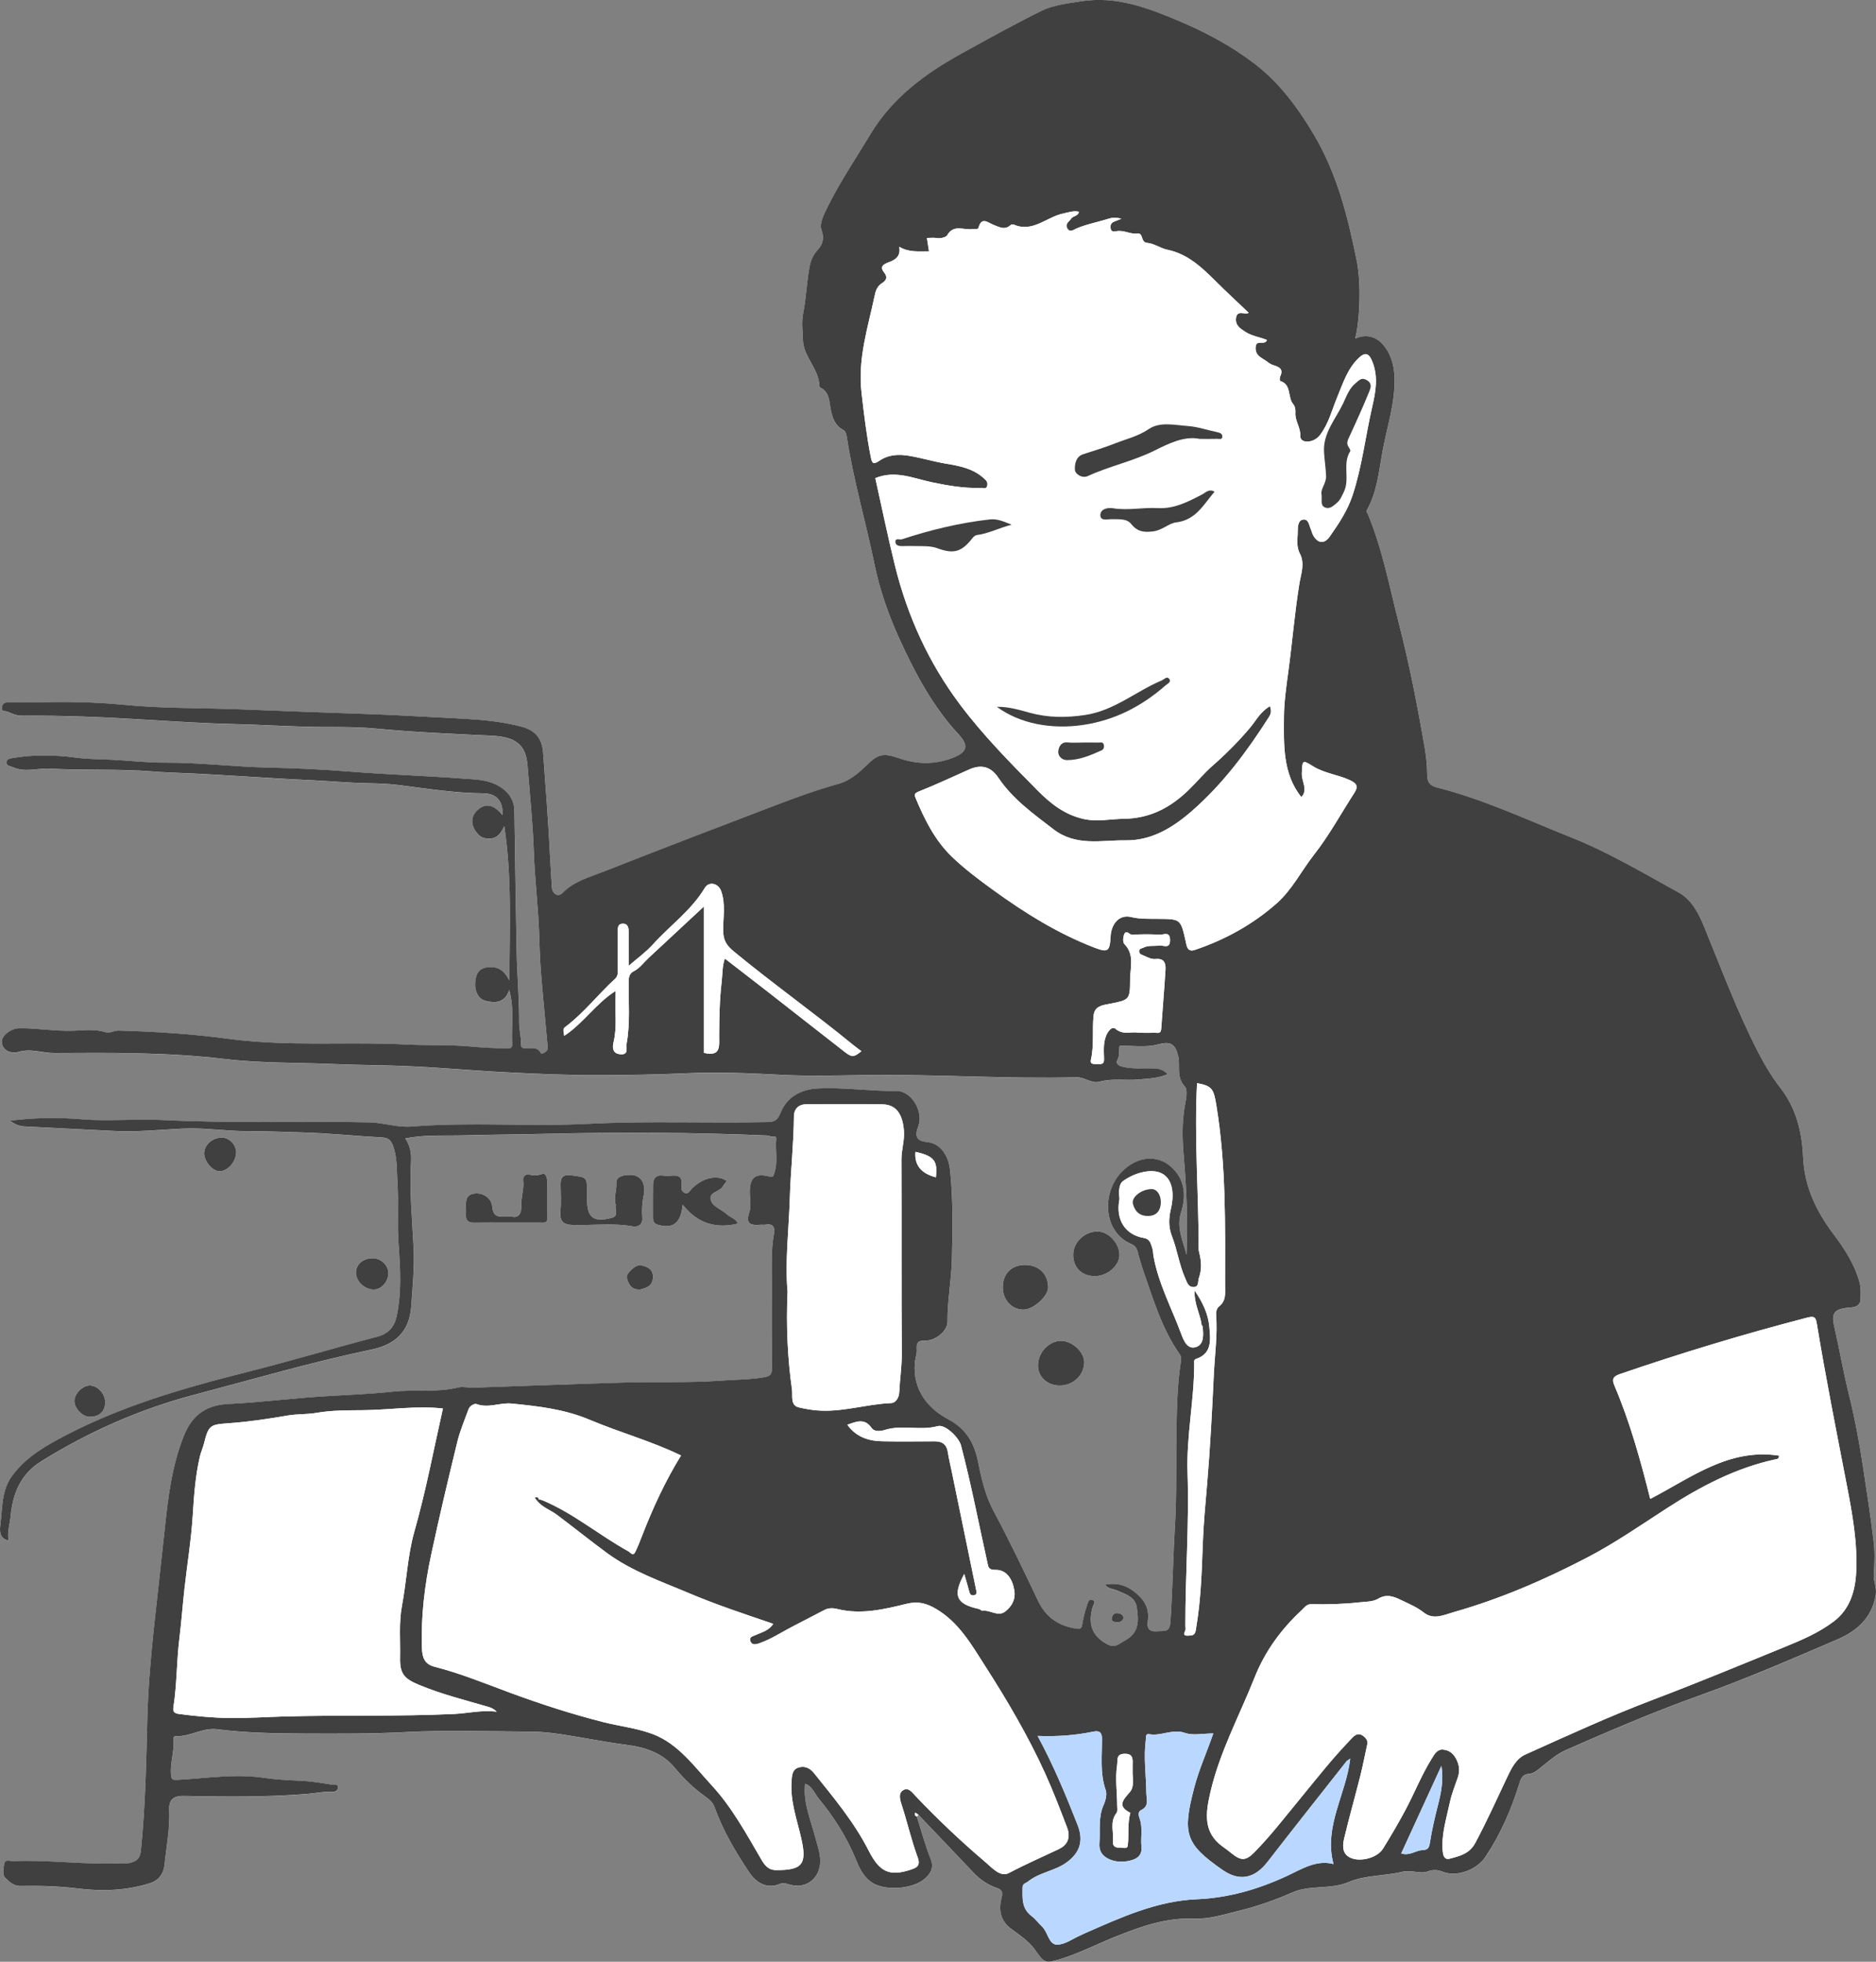 <?xml version="1.0" encoding="UTF-8"?>
<svg id="a" data-name="_x30_6" xmlns="http://www.w3.org/2000/svg" width="220" height="230" viewBox="0 0 220 230">
  <rect x="0" y="0" width="220" height="230" fill="#808080" stroke="none"/>
  <defs>
    <style>
      .c {
        fill: #404040;
      }

      .d {
        fill: #fff;
      }

      .e {
        fill: #bad8ff;
      }
    </style>
  </defs>
  <path class="d" d="M107.697,212.771c2.14,2.246,4.287,4.487,6.418,6.742.799.845,1.707,1.48,2.81,1.862.461.159.734.37.539,1.123-.345,1.328-.209,2.672,1.089,3.633,1.015.751,2.136,1.493,2.843,2.503,1.002,1.431,1.128,1.621,2.825,1.108,2.284-.691,4.404-1.794,6.611-2.677,2.989-1.196,5.951-2.246,9.261-2.109,1.737.072,3.474-.492,5.186-.912,2.151-.528,4.241-1.253,6.266-2.148,2.116-.935,4.453-.298,6.649-1.235,1.916-.817,4.204-.689,6.275-1.198,1.048-.258,2.048.291,2.957-.033.699-.25,1.179-.197,1.82.054,1.599.628,3.939-.249,4.935-1.737,1.798-2.686,3.07-5.624,4.019-8.708.189-.613.426-1.002,1.085-1.051.48-.035.854-.3,1.224-.599.984-.795,2.009-1.704,3.084-2.177,5.154-2.265,10.33-4.492,15.636-6.386,5.501-1.964,10.862-4.292,16.229-6.595,2.261-.97,4.083-2.512,4.515-5.257.136-.866-.298-1.581-.236-2.413.095-1.257.138-2.543-.01-3.79-.351-2.962-.809-5.911-1.259-8.859-.429-2.809-.949-5.602-1.633-8.361-.672-2.712-1.145-5.471-1.764-8.191-.341-1.499.266-1.846,1.434-2.001.252-.034.506-.046.758-.076.531-.064.916-.387.926-.898.013-.677.068-1.346-.125-2.05-.585-2.137-1.772-3.927-3.057-5.64-2.021-2.695-3.4-5.544-3.553-9.045-.126-2.881-.803-5.686-2.661-8.082-1.028-1.326-1.901-2.802-2.671-4.302-2.409-4.696-4.246-9.651-6.246-14.533-.654-1.596-1.475-3.229-2.987-4.063-4.152-2.29-8.27-4.741-12.651-6.484-5.18-2.061-10.261-4.467-15.695-5.835-.887-.223-1.163-.654-1.171-1.524-.008-.984-.094-1.978-.26-2.947-.853-4.972-1.814-9.921-3.071-14.809-1.104-4.29-1.917-8.663-3.627-12.776-.072-.172-.224-.273-.075-.546,1.163-2.119,1.371-4.522,1.796-6.837.528-2.883,1.508-5.693,1.4-8.691-.054-1.513-.487-2.897-1.485-3.949-.782-.825-1.915-1.1-3.124-.554.556-2.18.71-6.506.186-9.11-1.037-5.151-2.305-10.222-5.027-14.804-1.871-3.149-3.996-6.04-6.906-8.282-2.72-2.095-5.73-3.696-8.853-5.02-3.657-1.55-7.395-2.989-11.505-2.338-1.608.254-3.28.421-4.736,1.144-3.184,1.581-6.301,3.306-9.414,5.029-4.226,2.339-8.044,5.156-10.612,9.44-1.693,2.824-3.552,5.546-5.01,8.513-.427.869-.987,1.908-.704,2.72.362,1.036.105,1.7-.483,2.336-.524.566-.797,1.263-.921,1.929-.338,1.816-.393,3.673-.756,5.503-.193.973-.061,2.09-.021,3.129.074,1.946,1.849,3.332,1.933,5.327.003.078.04.2.094.225,1.056.485,1.046,1.533,1.213,2.449.189,1.038.469,1.964,1.471,2.505.249.135.367.412.419.753.77,5.075,2.231,9.996,3.263,15.014.623,3.027,1.646,5.94,2.926,8.746,1.835,4.025,3.904,7.915,6.929,11.181,1.199,1.294,1.062,2.064-.601,2.728-2.14.854-4.304.807-6.45.052-1.859-.654-2.435-.425-3.819.932-.892.875-1.991,1.764-3.147,2.08-2.504.685-4.929,1.564-7.345,2.487-6.739,2.575-13.482,5.137-20.19,7.791-1.69.669-3.513,1.119-4.882,2.522-.539.553-1.218.128-1.262-.719-.062-1.204-.153-2.412-.211-3.608-.197-4.048-.521-8.084-.815-12.123-.119-1.632-.88-2.591-2.504-3.03-2.501-.676-5.08-.847-7.625-.981-3.743-.198-7.49-.416-11.235-.537-4.693-.152-9.383-.335-14.075-.519-4.605-.18-9.216-.086-13.817-.541-3.361-.333-6.748-.363-10.13-.293-1.074.022-2.15.01-3.225.001-.423-.004-.77.084-.857.572-.103.58.394.428.665.541.541.226,1.07.471,1.683.464,4.914-.051,9.815.173,14.722.475,3.398.209,6.805.424,10.203.504,3.636.085,7.266.352,10.905.344,1.915-.004,3.825.005,5.752.189,4.484.429,8.993.609,13.495.828,2.838.138,4.024,1.043,4.218,3.475.274,3.43.626,6.858.747,10.294.109,3.109.498,6.193.608,9.303.054,1.545.099,3.106.22,4.654.231,2.949.539,5.892.795,8.84.048.549-.751.749-.768.714-.431-.89-1.218-.593-1.887-.615-.417-.014-.496-.223-.485-.577.025-.82-.218-1.641-.213-2.427.017-2.78-.239-5.545-.294-8.318-.11-5.52-.178-11.042-.266-16.563-.023-1.411-.88-2.424-2.127-3.038-1.234-.607-2.559-.608-3.812-.703-4.451-.336-8.916-.475-13.369-.828-3.138-.248-6.293-.404-9.431-.468-4.099-.084-8.171-.602-12.267-.58-2.138.011-4.259-.26-6.389-.35-1.343-.057-2.716-.058-4.063-.241-2.457-.333-4.91-.364-7.365.046-.37.062-.738.13-.728.544.009.408.431.397.741.537,1.427.646,2.895.084,4.332.164,4.013.222,8.046.005,12.064.331,1.312.106,2.637.148,3.944.204,4.806.206,9.601.592,14.403.807,2.301.103,4.597.326,6.905.369,1.213.023,2.464.067,3.682.221,3.27.415,6.539.936,9.83.964,1.488.013,2.356.831,2.266,2.562-1.071-1.299-2.061-1.466-3.026-.51-.798.79-.678,1.897.217,2.81.385.393.787.434,1.269.438.987.009,1.39-.731,1.744-1.452.905,6.019.623,12.025.588,18.076-.574-1.12-1.337-1.713-2.637-1.515-1.137.173-1.32,1.053-1.369,1.854-.052.855.323,1.836,1.195,2.061,1.08.278,2.292.311,2.8-1.275.621,2.209.234,4.301.344,6.368.03.558-.369.48-.704.479-1.405-.005-2.799-.091-4.203-.217-2.503-.226-5.026-.098-7.548-.231-5.731-.303-11.484.094-17.225-.309-1.186-.083-2.385-.189-3.545-.348-4.296-.59-8.607-.849-12.932-.974-.492-.014-1.047.343-1.473.207-1.272-.406-2.555-.242-3.816-.192-2.145.084-4.258-.324-6.393-.284-.963.018-2.054.894-2.006,1.59.086,1.26,1.39,1.35,1.894,1.192,1.492-.466,2.862.127,4.282.119,6.659-.04,13.309-.097,19.956.697,4.181.5,8.43.406,12.648.586,2.259.097,4.527.126,6.781.18,4.517.109,9.002.556,13.501.787,3.666.188,7.351.356,11.032.339,3.379-.015,6.755-.058,10.135-.218,3.715-.176,7.441-.013,11.165.183,3.259.172,6.534.076,9.801.028,8.282-.123,16.556.47,24.838.258.958-.025,1.758.78,2.702.518,1.522-.422,3.063-.111,4.585-.259,1.115-.108,2.268-.116,3.393-.618-.566-.615-1.166-.68-1.825-.688-1.185-.014-2.368.101-3.556-.213-.566-.149-.668-.469-.499-.785.307-.572.122-1.192.249-1.631,1.542-.057,3.003.221,4.468-.165,1.505-.397,2.036-.103,2.395,1.329.294,1.173-.261,2.462.781,3.592.416.45.112,1.649-.018,2.408-.318,1.869-.276,3.739-.12,5.566.333,3.915.521,7.823.339,11.758-.409-1.632-1.209-3.175-.632-4.982.525-1.645.512-3.346-.621-4.752-1.719-2.134-4.442-2.007-6.418.093-2.264,2.404-2.143,6.99,1.221,8.397.684.286.688.861.83,1.314.187.6.341,1.212.553,1.815,1.186,3.379,2.186,6.836,4.287,9.805.15.213.161.59.117.872-.422,2.691-.467,5.402-.519,8.119-.07,3.689.054,7.373-.17,11.071-.228,3.749-.28,7.512-.529,11.268-.086,1.298-.692,1.043-1.439,1.114-.917.086-1.351-.136-1.214-1.178.138-1.052-.073-1.975-.889-2.822-1.174-1.218-2.466-1.782-4.132-1.449.374.51,1.009.484,1.517.714.949.431,2.04.725,2.217,1.992.209,1.497.299,2.901-1.373,3.824-.728.402-1.183.946-2.104.45-1.72-.925-2.289-2.286-1.718-4.34.068-.244.417-.665.041-.833-.535-.24-.611.381-.712.67-.25.714-.425,1.462-.548,2.211-.066.402-.212.519-.578.47-2.096-.28-3.646-1.276-4.596-3.277-1.671-3.521-3.35-7.044-5.19-10.475-.982-1.832-1.427-3.746-1.828-5.748-.428-2.138-1.301-3.883-3.516-5.058-2.39-1.267-4.167-3.441-3.916-6.578.044-.551.269-1.103.228-1.64-.064-.832.225-1.022,1.007-1.003,1.167.029,2.603-1.122,2.595-2.199-.018-2.469.458-4.895.519-7.343.086-3.468.145-6.944-.212-10.411-.188-1.824-1.2-3.186-2.662-3.32-1.248-.114-1.541-.629-1.064-1.868.643-1.671-.775-4.138-2.535-4.12-3.084.031-6.145-.456-9.231-.302-2.039.101-3.669,1.019-4.406,2.88-.408,1.03-.878,1.05-1.699,1.066-6.946.135-13.89-.157-20.842.2-6.892.353-13.811-.239-20.707.319-1.674.135-3.278-.449-4.9-.487-8.105-.189-16.215.136-24.322-.279-3.174-.163-6.379.178-9.539-.089-2.746-.231-5.432-.181-8.326.165.584.458,1.089.644,1.62.673,3.529.191,7.06.348,10.59.536,2.698.143,5.381-.153,8.068-.282,2.531-.121,5.029.313,7.554.302,2.13-.009,4.269.097,6.394.151,3.142.079,6.252.42,9.378.587.661.035,1.003.257,1.243.84.585,1.424.474,2.952.575,4.425.164,2.385-.048,4.798.128,7.182.21,2.852.377,5.686-.215,8.499-.259,1.231-.939,2.066-2.281,2.417-5.081,1.328-10.116,2.844-15.208,4.126-7.831,1.971-15.564,4.201-22.683,8.165-1.868,1.04-3.641,2.239-4.96,4.069-1.239,1.719-1.091,3.711-1.338,5.604-.057.437-.282,1.714.952,1.927-.173-.997.152-1.91.243-2.849.262-2.689,1.161-4.933,3.616-6.455,5.601-3.473,11.565-6.105,17.886-7.773,6.939-1.831,13.837-3.847,20.868-5.321,2.669-.559,4.405-2.05,4.607-5.056.154-2.295.399-4.562.279-6.886-.174-3.376-.501-6.757-.301-10.147.057-.969-.133-1.862-.682-2.647,2.301-.477,4.605-.302,6.901-.367,3.163-.09,6.329-.099,9.49-.176,8.662-.211,17.333-.179,25.997.192.241.01.478.137.72.145.211.007.431-.094.396.265-.129,1.325.224,2.665-.211,3.995-.172.525-.216.503-.722.378-1.534-.379-2.159.206-2.16,1.839-.001.785.197,1.641-.044,2.341-.534,1.553.293,1.579,1.363,1.503.171-.012.349.025.515-.006.909-.169,1.146.31.999,1.095-.353,1.89-.247,3.797-.251,5.7-.007,3.315-.017,6.631.01,9.946.006.689-.072,1.003-.893,1.145-1.681.291-3.378.273-5.058.397-3.753.276-7.526.112-11.293.222-5.938.175-11.875.403-17.813.602-.57.019-1.174-.161-1.709-.027-2.511.627-5.077.217-7.615.488-2.651.283-5.336.387-8.007.546-3.773.225-7.52.722-11.3.901-2.395.114-4.224,1.062-5.297,3.792-1.382,3.519-1.828,7.145-2.213,10.813-.411,3.916-.869,7.827-1.285,11.742-.377,3.549-.681,7.118-.767,10.685-.124,5.099-.228,10.189-.742,15.272-.111,1.099-.562,1.323-1.322,1.515-.325.082-.684.019-1.027.034-4.2.194-8.385-.416-12.584-.256-.367.014-.951-.207-1.057.186-.152.562-.254,1.465.051,1.749.46.428.932 1,1.828.984,2.212-.039,4.446.013,6.64.286,2.9.362,5.733.266,8.518-.607.996-.312,1.609-1.086,1.718-2.164.215-2.136.647-4.248.547-6.421-.049-1.058.351-1.676,1.688-1.651,4.839.091,9.685.153,14.516-.242.969-.079,1.928-.303,2.91-.241.347.022.64-.146.681-.454.067-.5-.426-.338-.649-.374-1.203-.193-2.411-.405-3.624-.46-1.488-.067-2.999-.143-4.447-.356-3.387-.499-6.714.062-10.059.242-.714.038-.742-.061-.798-.645-.13-1.355.402-2.652.279-4-.019-.21-.01-.488.289-.475,1.668.073,3.133-1.028,4.833-.813,3.344.424,6.714.487,10.074.501,4.022.016,8.042.04,12.071-.171,4.931-.258,9.886-.081,14.831-.047,1.139.008,2.285.138,3.414.309,2.529.383,5.04.895,7.575,1.228,2.238.293,4.232.909,5.759,2.758,1.009,1.223,2.163,2.339,3.461,3.266.488.349.934.687,1.147,1.281.98,2.727,2.441,5.211,4.03,7.59.811,1.214,2.034,2.104,3.721,1.386.319-.136.729.013,1.114.123,1.906.541,3.526-.775,3.533-2.768.004-.961-.336-1.835-.569-2.735-.535-2.069-1.455-4.062-1.204-6.332.857.313,1.093,1.13,1.562,1.697,1.778,2.151,3.278,4.487,4.359,7.098.464,1.121.961,2.274,2.131,2.914,1.578.862,4.639.605,5.978-.576.708-.625,1.103-1.288.673-2.362-.641-1.598-1.081-3.279-1.607-4.924l.182-.212ZM86.533,143.461c-.252-.609-.868-.707-1.269-1.079-.583-.54-1.529-.847-1.832-1.49-.537-1.14,1.002-1.114,1.362-1.826.112-.222.295-.407.445-.609-.256-.118-.501-.3-.769-.343-1.317-.214-2.372.33-3.315,1.214-.251.236-.413.767-.905.511-.417-.217-.339-.669-.313-1.05.052-.766-.333-1.002-1.018-.955-.385.026-.778.046-1.158-.004-.84-.111-1.164.337-1.176,1.09-.022,1.263 0,2.526-.01,3.789-.003.433.095.749.564.883,1.756.502,2.702-.133,2.92-2.352,1.766,2.245,3.933,2.831,6.475,2.221ZM72.209,141.256c-.145.567.434,1.302-.519,1.544-2.107.534-2.853-.038-2.853-2.218-0-.261,0-.522,0-.783-0-1.798-.007-1.748-1.808-1.994-.95-.13-1.311.185-1.293,1.118.021,1.043.076,2.094-.014,3.13-.105,1.205.391,1.542,1.515,1.57,2.335.056,4.676-.259,7.013.169.42.077,1.137-.101,1.069-1.029-.061-.833-.029-1.678.155-2.548.313-1.475-.337-2.433-1.474-2.462-.701-.018-1.777.107-1.724.955.056.891-.332,1.739-.068,2.549ZM59.436,143.336c1.331,0,2.661 0,3.992-0.0.381-0.0.782.079.771-.55-.026-1.445.02-2.892-.035-4.335-.012-.309-.127-.949-.568-.811-.56.176-1.014.24-1.581.044-.201-.07-.738.142-.664.7.132.997-.257,1.973-.213,2.942.042.939-.329,1.508-1.105,1.314-.793-.198-2.171.568-2.303-1.15-.078-1.017-1.085-1.712-2.154-1.547-.984.153-.956.938-.93,1.696.009.261.015.523-.001.784-.042.679.279.93.928.918,1.287-.023,2.576-.007,3.863-.007ZM128.374,149.618c1.461.011,2.875-1.187,2.897-2.455.024-1.384-1.273-2.781-2.581-2.78-1.485.001-2.815,1.257-2.837,2.679-.023,1.529.978,2.545,2.52,2.557ZM124.266,162.444c1.58.008,2.87-1.218,2.878-2.737.006-1.201-1.425-2.512-2.729-2.498-1.401.015-2.662,1.342-2.689,2.83-.025,1.365,1.065,2.397,2.54,2.405ZM117.598,150.909c-.004,1.531,1.084,2.679,2.491,2.63,1.136-.04,2.82-1.58,2.824-2.581.005-1.581-1.074-2.64-2.698-2.648-1.581-.008-2.613,1.017-2.617,2.6ZM27.689,135.204c.062-.86-.68-1.744-1.522-1.814-1.12-.093-2.166.738-2.22,1.764-.049.936.927,2.133,1.762,2.16.937.03,1.899-.996,1.98-2.11ZM43.758,147.524c-1.118-.02-1.96.653-2.01,1.607-.053,1.008.906,1.997,1.994,2.056.93.05,1.783-.855,1.801-1.912.015-.893-.843-1.735-1.785-1.751ZM10.472,166.109c1.118.028,1.807-.564,1.864-1.603.056-1.028-.86-2.068-1.816-2.06-.852.006-1.799.967-1.794,1.821.004.842.933,1.822,1.746,1.842ZM75.074,151.186c.619-.183,1.44-.321,1.501-1.383.058-1.013-.686-1.315-1.427-1.466-.59-.12-1.784.996-1.637,1.489.202.679.467,1.412,1.564,1.359ZM131.776,189.688c-.086-.364-.321-.51-.705-.555-.445-.051-.602.207-.688.545-.099.387.182.472.476.507.406.049.752-.03.917-.497Z"/>
  <path class="c" d="M107.515,212.983c.526,1.646.966,3.326,1.607,4.924.431,1.073.036,1.737-.673,2.362-1.338,1.181-4.4,1.438-5.978.576-1.17-.64-1.667-1.793-2.131-2.914-1.081-2.61-2.581-4.946-4.359-7.098-.469-.567-.705-1.385-1.562-1.697-.251,2.27.669,4.263,1.204,6.332.232.899.572,1.774.569,2.735-.007,1.993-1.627,3.309-3.533,2.768-.386-.109-.795-.258-1.114-.123-1.688.718-2.91-.173-3.721-1.386-1.589-2.379-3.05-4.863-4.03-7.59-.213-.593-.659-.932-1.147-1.281-1.297-.926-2.451-2.043-3.461-3.266-1.527-1.85-3.521-2.465-5.759-2.758-2.535-.332-5.046-.844-7.575-1.228-1.129-.171-2.275-.302-3.414-.309-4.944-.033-9.899-.211-14.831.047-4.029.211-8.049.187-12.071.171-3.36-.014-6.73-.077-10.074-.501-1.7-.215-3.165.885-4.833.813-.299-.013-.308.265-.289.475.123,1.348-.409,2.645-.279,4.0.056.584.084.683.798.645,3.345-.179,6.672-.74,10.059-.242,1.448.213,2.958.289,4.447.356,1.213.055,2.421.267,3.624.46.223.036.716-.126.649.374-.041.308-.335.476-.681.454-.982-.062-1.941.162-2.91.241-4.831.395-9.677.333-14.516.242-1.337-.025-1.737.592-1.688,1.651.1,2.173-.332,4.285-.547,6.421-.109,1.078-.722,1.852-1.718,2.164-2.786.873-5.618.969-8.518.607-2.194-.274-4.427-.326-6.64-.286-.897.016-1.368-.556-1.828-.984-.305-.284-.202-1.187-.051-1.749.106-.393.689-.172,1.057-.186,4.199-.159,8.383.45,12.584.256.343-.016.702.048,1.027-.034.76-.192,1.211-.416,1.322-1.515.514-5.083.618-10.172.742-15.272.087-3.567.39-7.136.767-10.685.416-3.915.874-7.825,1.285-11.742.385-3.667.83-7.294,2.213-10.813,1.073-2.731,2.902-3.678,5.297-3.792,3.78-.18,7.527-.676,11.3-.901,2.67-.159,5.355-.263,8.007-.546,2.538-.271,5.105.139,7.615-.488.535-.133,1.139.047,1.709.027,5.938-.199,11.874-.427,17.813-.602,3.767-.111,7.54.054,11.293-.222,1.681-.124,3.377-.106,5.058-.397.821-.142.898-.456.893-1.145-.028-3.315-.018-6.631-.01-9.946.004-1.903-.102-3.811.251-5.7.147-.785-.09-1.264-.999-1.095-.166.031-.344-.006-.515.006-1.07.077-1.896.05-1.363-1.503.241-.7.043-1.556.044-2.341.001-1.633.626-2.218,2.16-1.839.506.125.551.147.722-.378.435-1.331.082-2.67.211-3.995.035-.36-.185-.259-.396-.265-.241-.008-.478-.135-.72-.145-8.663-.371-17.335-.403-25.997-.192-3.161.077-6.327.087-9.49.176-2.295.065-4.6-.109-6.901.367.549.785.739,1.678.682,2.647-.2,3.39.127,6.771.301,10.147.12,2.324-.125,4.591-.279,6.886-.202,3.006-1.938,4.496-4.607,5.056-7.031,1.473-13.928,3.489-20.868,5.321-6.321,1.668-12.285,4.299-17.886,7.773-2.454,1.522-3.354,3.766-3.616,6.455-.091.939-.416,1.853-.243,2.849-1.233-.213-1.009-1.489-.952-1.927.248-1.893.099-3.885,1.338-5.604,1.319-1.83,3.092-3.028,4.96-4.069,7.119-3.964,14.852-6.194,22.683-8.165,5.092-1.282,10.126-2.798,15.208-4.126,1.342-.351,2.022-1.186,2.281-2.417.593-2.813.426-5.647.215-8.499-.176-2.384.036-4.796-.128-7.182-.101-1.473.01-3.002-.575-4.425-.24-.583-.582-.804-1.243-.84-3.127-.167-6.237-.508-9.378-.587-2.125-.054-4.265-.16-6.394-.151-2.525.011-5.023-.423-7.554-.302-2.687.128-5.37.425-8.068.282-3.53-.187-7.061-.345-10.59-.536-.531-.029-1.036-.215-1.62-.673,2.894-.347,5.581-.397,8.326-.165,3.16.266,6.365-.074,9.539.089,8.107.415,16.217.09,24.322.279,1.622.038,3.226.622,4.9.487,6.896-.558,13.816.034,20.707-.319,6.952-.356,13.896-.064,20.842-.2.821-.016,1.291-.036,1.699-1.066.737-1.861,2.368-2.779,4.406-2.88,3.086-.153,6.146.333,9.231.302,1.76-.018,3.178,2.449,2.535,4.12-.477,1.239-.184,1.754,1.064,1.868,1.463.134,2.474,1.496,2.662,3.32.357,3.467.298,6.943.212,10.411-.06,2.448-.537,4.874-.519,7.343.008,1.077-1.428,2.228-2.595,2.199-.781-.019-1.071.171-1.007,1.003.042.537-.184,1.089-.228,1.64-.25,3.137,1.527,5.311,3.916,6.578,2.215,1.175,3.088,2.92,3.516,5.058.401,2.002.846,3.915,1.828,5.748,1.84,3.431,3.519,6.954,5.19,10.475.95,2.001,2.5,2.997,4.596,3.277.366.049.511-.068.578-.47.123-.749.298-1.497.548-2.211.101-.289.177-.91.712-.67.376.169.027.589-.041.833-.571,2.054-.002,3.415,1.718,4.34.922.496,1.376-.048,2.104-.45,1.672-.923,1.582-2.327,1.373-3.824-.177-1.266-1.268-1.561-2.217-1.992-.508-.231-1.143-.205-1.515-.714,1.664-.333,2.956.231,4.13,1.449.816.847,1.027,1.77.889,2.822-.137,1.042.297,1.264,1.214,1.178.748-.07,1.353.184,1.439-1.114.249-3.756.302-7.519.529-11.268.224-3.698.1-7.382.17-11.071.052-2.717.097-5.428.519-8.119.044-.282.034-.659-.117-.872-2.101-2.97-3.101-6.427-4.287-9.805-.212-.603-.366-1.215-.553-1.815-.141-.453-.145-1.028-.83-1.314-3.364-1.407-3.485-5.993-1.221-8.397,1.977-2.099,4.7-2.226,6.418-.093,1.133,1.406,1.146,3.107.621,4.752-.577,1.807.223,3.35.632,4.982.182-3.935-.006-7.843-.339-11.758-.155-1.827-.198-3.697.12-5.566.129-.759.433-1.958.018-2.408-1.043-1.13-.487-2.418-.781-3.592-.359-1.432-.89-1.726-2.395-1.329-1.465.386-2.926.108-4.468.165-.127.438.058,1.059-.249,1.631-.17.316-.068.636.499.785,1.188.314,2.371.198,3.556.213.659.008,1.26.073,1.825.688-1.125.502-2.277.509-3.393.618-1.522.148-3.063-.163-4.585.259-.944.262-1.744-.542-2.702-.518-8.282.213-16.556-.38-24.838-.258-3.267.048-6.542.144-9.801-.028-3.724-.196-7.45-.359-11.165-.183-3.38.16-6.756.203-10.135.218-3.681.017-7.366-.151-11.032-.339-4.499-.231-8.984-.678-13.501-.787-2.255-.054-4.522-.084-6.781-.18-4.218-.18-8.467-.087-12.648-.586-6.647-.794-13.297-.737-19.956-.697-1.42.008-2.79-.584-4.282-.119-.504.157-1.808.068-1.894-1.192-.047-.696,1.043-1.572,2.006-1.59,2.135-.04,4.247.368,6.393.284,1.262-.049,2.544-.214,3.816.192.426.136.981-.221,1.473-.207,4.324.125,8.635.384,12.932.974,1.16.159,2.359.265,3.545.348,5.741.403,11.495.006,17.225.309,2.522.133,5.045.005,7.548.231,1.404.127,2.799.212,4.203.217.336.001.734.079.704-.479-.11-2.067.277-4.159-.344-6.368-.508,1.586-1.72,1.553-2.8,1.275-.872-.225-1.248-1.206-1.195-2.061.049-.801.232-1.681,1.369-1.854,1.301-.198,2.063.395,2.637,1.515.035-6.052.317-12.058-.588-18.076-.353.721-.757,1.461-1.744,1.452-.482-.004-.884-.046-1.269-.438-.894-.912-1.015-2.02-.217-2.81.966-.956,1.956-.789,3.026.51.089-1.731-.778-2.549-2.266-2.562-3.291-.028-6.56-.549-9.83-.964-1.218-.155-2.469-.199-3.682-.221-2.309-.043-4.605-.266-6.905-.369-4.802-.215-9.597-.601-14.403-.807-1.307-.056-2.631-.098-3.944-.204-4.018-.325-8.051-.109-12.064-.331-1.437-.079-2.906.482-4.332-.164-.31-.14-.732-.129-.741-.537-.009-.414.359-.482.728-.544,2.455-.41,4.908-.379,7.365-.046,1.347.182,2.72.183,4.063.241,2.13.091,4.252.362,6.389.35,4.096-.022,8.168.496,12.267.58,3.138.065,6.293.22,9.431.468,4.453.353,8.918.491,13.369.828,1.253.095,2.578.096,3.812.703,1.247.614,2.105,1.626,2.127,3.038.089,5.521.156,11.042.266,16.563.055,2.773.312,5.538.294,8.318-.005.786.238,1.607.213,2.427-.011.354.069.563.485.577.669.022,1.456-.275,1.887.615.017.035.815-.165.768-.714-.256-2.947-.563-5.891-.795-8.84-.121-1.548-.166-3.109-.22-4.654-.11-3.11-.499-6.194-.608-9.303-.121-3.436-.473-6.865-.747-10.294-.194-2.431-1.38-3.337-4.218-3.475-4.502-.219-9.011-.399-13.495-.828-1.927-.185-3.837-.193-5.752-.189-3.639.008-7.27-.259-10.905-.344-3.398-.079-6.806-.295-10.203-.504-4.906-.301-9.808-.525-14.722-.475-.613.006-1.142-.239-1.683-.464-.271-.113-.768.039-.665-.541.087-.488.433-.576.857-.572,1.075.01,2.15.022,3.225-.001,3.382-.07,6.769-.04,10.13.293,4.602.455,9.212.361,13.817.541,4.691.184,9.382.366,14.075.519,3.745.122,7.492.34,11.235.537,2.545.134,5.125.305,7.625.981,1.624.439,2.385,1.398,2.504,3.03.294,4.04.618,8.075.815,12.123.058,1.196.149,2.404.211,3.608.043.847.722,1.271,1.262.719,1.369-1.403,3.191-1.853,4.882-2.522,6.708-2.654,13.452-5.217,20.19-7.791,2.415-.923,4.84-1.802,7.345-2.487,1.157-.316,2.255-1.206,3.147-2.08,1.384-1.357,1.96-1.586,3.819-.932,2.146.755,4.31.802,6.45-.052,1.663-.664,1.8-1.433.601-2.728-3.025-3.266-5.093-7.155-6.929-11.181-1.28-2.806-2.303-5.719-2.926-8.746-1.032-5.018-2.493-9.939-3.263-15.014-.052-.341-.17-.618-.419-.753-1.002-.542-1.282-1.467-1.471-2.505-.167-.916-.157-1.964-1.213-2.449-.055-.025-.091-.146-.094-.225-.084-1.995-1.859-3.381-1.933-5.327-.039-1.038-.172-2.155.021-3.129.363-1.83.418-3.687.756-5.503.124-.666.397-1.362.921-1.929.588-.636.845-1.3.483-2.336-.284-.811.277-1.85.704-2.72,1.458-2.967,3.317-5.689,5.01-8.513,2.568-4.284,6.386-7.101,10.612-9.44,3.113-1.723,6.23-3.448,9.414-5.029,1.456-.723,3.128-.89,4.736-1.144,4.11-.65,7.848.788,11.505,2.338,3.123,1.324,6.133,2.925,8.853,5.02,2.911,2.242,5.036,5.133,6.906,8.282,2.722,4.582,3.99,9.653,5.027,14.804.524,2.603.37,6.93-.186,9.11,1.209-.546,2.342-.271,3.124.554.998,1.053,1.431,2.437,1.485,3.949.108,2.998-.872,5.809-1.4,8.691-.424,2.315-.632,4.718-1.796,6.837-.15.273.003.373.075.546,1.71,4.112,2.523,8.486,3.627,12.776,1.257,4.887,2.218,9.837,3.071,14.809.166.969.252,1.963.26,2.947.007.871.284,1.301,1.171,1.524,5.434,1.368,10.514,3.774,15.695,5.835,4.381,1.743,8.498,4.194,12.651,6.484,1.512.834,2.333,2.467,2.987,4.063,2,4.881,3.837,9.836,6.246,14.533.77,1.5,1.643,2.977,2.671,4.302,1.858,2.395,2.535,5.201,2.661,8.082.154,3.501,1.532,6.351,3.553,9.045,1.285,1.713,2.472,3.503,3.057,5.64.193.704.138,1.373.125,2.05-.01.511-.395.835-.926.898-.252.03-.506.043-.758.076-1.167.156-1.775.502-1.434,2.001.619,2.721,1.092,5.479,1.764,8.191.684,2.76,1.205,5.552,1.633,8.361.45,2.949.908,5.898,1.259,8.859.148,1.247.105,2.533.01,3.79-.063.832.372,1.547.236,2.413-.432,2.745-2.254,4.287-4.515,5.257-5.367,2.302-10.728,4.631-16.229,6.595-5.306,1.894-10.483,4.121-15.636,6.386-1.075.472-2.099,1.382-3.084,2.177-.371.299-.744.564-1.224.599-.658.049-.896.438-1.085,1.051-.949,3.084-2.221,6.022-4.019,8.708-.996,1.488-3.336,2.364-4.935,1.737-.641-.251-1.121-.304-1.82-.054-.91.325-1.909-.224-2.957.033-2.071.509-4.359.381-6.275,1.198-2.196.937-4.533.3-6.649,1.235-2.025.895-4.114,1.62-6.266,2.148-1.712.42-3.449.984-5.186.912-3.31-.137-6.272.913-9.261,2.109-2.207.883-4.326,1.987-6.611,2.677-1.698.513-1.823.323-2.825-1.108-.707-1.01-1.828-1.752-2.843-2.503-1.298-.96-1.434-2.305-1.089-3.633.196-.753-.077-.964-.539-1.123-1.103-.381-2.011-1.016-2.81-1.862-2.131-2.255-4.278-4.496-6.418-6.742-.117-.083-.234-.165-.35-.248-.114.217-.067.374.168.46ZM63.18,175.772c.159.046.325.077.476.141,3.619,1.522,6.631,4.096,10.044,5.973.223.123.529.628.803.065.294-.604.54-1.233.783-1.861,1.267-3.275,2.731-6.45,4.58-9.445-3.467-1.682-7.187-2.698-10.714-4.185-2.979-1.256-6.048-1.595-9.16-1.903-1.363-.135-2.73.587-4.137.052-.181-.069-.754.184-.904.599-.457,1.267-.999,2.515-1.317,3.818-1.072,4.395-2.117,8.798-3.065,13.221-.774,3.613-1.218,7.277-1.09,10.993.037,1.068.3,1.877,1.467,2.172,3.034.769,5.932,1.966,8.863,3.048,3.603,1.329,7.245,2.511,10.962,3.451,1.94.49,3.973.707,5.826,1.419,2.948,1.134,4.824,3.778,6.877,6.002,2.329,2.524,4.02,5.615,5.766,8.613.371.638.8,1.304,1.742,1.311,3.152.025,3.678-.706,2.965-3.795-.495-2.146-1.27-4.254-1.127-6.525.042-.67.054-1.403.709-1.664.7-.28,1.383-.067,1.921.605,2.331,2.904,4.724,5.762,6.429,9.118,1.274,2.507,2.461,3.053,5.009,2.181.591-.202,1.089-.427.732-1.4-.753-2.053-1.237-4.206-1.918-6.289-.208-.636-.326-1.273.209-1.597.635-.385,1.067.271,1.478.704,2.609,2.746,5.359,5.343,8.239,7.788.758.644,1.692,1.743,2.697,1.212,1.919-1.015,3.895-1.873,5.847-2.801.926-.44,1.455-1.257.953-2.565-.815-2.127-1.625-4.253-2.567-6.324-2-4.397-4.443-8.54-7.041-12.596-1.605-2.506-3.072-5.099-5.747-6.676-1.115-.657-2.113-.927-3.443-.601-2.654.651-5.345,1.303-8.127.614-.461-.114-1.015-.15-1.506.108-1.226.644-2.457,1.278-3.688,1.911-1.332.685-2.582,1.527-4.017,2.017-.446.152-.803.172-.976-.235-.225-.528.294-.609.62-.758.715-.325,1.52-.497,2.046-1.301-3.325-1.139-6.645-2.227-9.867-3.593-3.303-1.4-6.717-2.566-9.65-4.727-1.969-1.451-3.878-2.987-5.836-4.455-.769-.577-1.726-.883-2.36-1.661.071-.06.142-.121.213-.181ZM148.935,82.8c.197.546.124.88-.143,1.299-2.576,4.034-5.402,7.835-9.027,10.996-2.268,1.977-4.756,3.472-7.768,3.43-2.846-.039-5.786.752-8.474-1.312-2.364-1.816-4.757-3.521-6.453-6.042-.862-1.282-1.975-1.592-3.406-.959-1.949.861-3.877,1.778-5.856,2.562-.502.199-.626.32-.436.778,1.047,2.518,2.264,4.965,4.225,6.862,1.501,1.452,3.194,2.716,4.887,3.943,3.711,2.689,7.588,5.103,11.875,6.75,1.583.608,1.787.427,1.883-1.308.086-1.56,1.068-2.601,2.384-2.286,1.067.255,2.113.208,3.169.217,2.679.022,2.655.013,3.252,2.63.111.487.161,1.32,1.07,1.013,3.528-1.19,6.744-2.95,9.566-5.428,1.849-1.624,2.93-3.847,4.42-5.746,1.795-2.287,3.165-4.834,4.735-7.258.481-.742.274-1.101-.552-1.482-1.406-.648-2.977-.789-4.321-1.63-1.244-.779-1.234-.704-1.298.856-.038.942.768,1.911-.054,2.768-2.227-2.759-2.053-6.23-2.038-9.438.008-1.629.261-3.458.497-5.18.475-3.466.746-6.961,1.313-10.423.186-1.14.668-2.347.043-3.531-.451-.853-.235-1.784-.237-2.679-.001-.474.061-1.159.546-1.269.729-.165.764.621.979,1.1.102.229.151.485.27.703.537.985,1.309,1.088,1.956.171,1.068-1.515,2.096-3.066,2.685-4.859,1.113-3.389,1.507-6.943,2.308-10.403.401-1.731.706-3.48.011-5.228-.417-1.05-.866-1.172-1.657-.399-1.282,1.253-1.804,2.935-2.466,4.535-.627,1.514-1.016,3.143-2.035,4.468-.751.977-2.329 1-2.297.101.036-1.014-.619-1.75-.581-2.686.015-.381.016-.73-.276-1.085-.651-.792-.15-2.265-1.507-2.687-.052-.016-.075-.358-.008-.498.456-.951-.16-1.154-.856-1.375-.31-.098-.58-.336-.858-.526-.546-.372-1.185-.602-1.158-1.512.031-1.068,1.078-.169,1.329-.89-.818-.348-1.726-.443-2.495-.935-.645-.413-1.249-.781-1.126-1.669.133-.961,1.012-.321,1.49-.579-1.036-.983-2.015-1.9-2.981-2.831-1.952-1.881-3.733-3.99-6.579-4.575-.807-.166-1.554-.738-2.353-.8-.818-.063-.396-1.192-1.162-1.095-.819.103-1.56-.419-2.392-.281-.282.047-.703.177-.745-.412-.031-.441.175-.618.522-.744.226-.082.447-.177.764-.304-.561-.124-1.012-.154-1.466-.009-1.268.405-2.584.636-3.824,1.161-.254.108-.781.551-1.081-.049-.262-.524.234-.748.457-1.095.236-.367.844-.274.916-.824-.647-.151-1.218.083-1.832.208-1.939.395-3.56,2.266-5.791,1.306-.103-.044-.295-.03-.37.04-.703.656-1.35.235-2.049-.029-.595-.224-1.364-.998-1.722.342-.068.257-.462.122-.707.165-1.001.175-2.222-.625-2.985.749-.099.179-.711.387-1.175.309-.392-.066-.803-.014-1.189-.014.091.59.164,1.063.243,1.57-1.203-.016-2.336.152-3.489-.534.205,1.159-.507,1.546-1.227,1.812-.682.252-1.089.531-.528,1.225.434.535.209.922-.216,1.191-.545.345-.761.793-.892,1.417-.791,3.762-2.014,7.419-1.564,11.406.288,2.547.593,5.078,1.089,7.589.122.618.226.987.97.471,1.077-.746,2.245-.825,3.594-.593,1.448.25,2.852.677,4.301.918,1.545.258,3.119.548,4.383,1.693.29.263.468.428.423.799-.071.58-.524.332-.807.341-1.913.063-3.787-.266-5.65-.652-2.195-.454-4.342-1.465-6.682-.493.767,3.433,1.472,6.903,2.325,10.336,1.465,5.895,3.955,11.33,7.585,16.177,2.721,3.633,5.904,6.851,9.085,10.072,1.559,1.578,3.186,2.853,5.38,3.365,1.621.378,3.186.008,4.778-.011,3.019-.037,5.389-1.268,7.534-3.321.984-.942,1.844-2.007,2.856-2.893,1.584-1.386,3.051-2.86,4.411-4.473.702-.833,1.207-1.884,2.334-2.512ZM208.64,170.666c-.024.379-.191.383-.362.42-4.692.994-8.865,3.199-12.855,5.782-3.03,1.962-6.009,4.028-9.199,5.695-5.041,2.635-10.259,4.891-15.74,6.448-1.164.331-2.369.959-3.525.043-.81-.641-1.747-1.02-2.649-1.456-.843-.408-1.689-.759-2.712-.146-.594.356-1.449.334-2.208.417-1.874.206-3.745.256-5.621.215-.525-.012-.75.35-1.053.631-2.426,2.253-4.343,4.823-5.596,7.978-1.772,4.464-4.085,8.707-5.178,13.443-.552,2.389-.901,4.707,1.477,6.391.344.243.681.497,1.008.763,1.112.908,1.687.903,2.721-.164.864-.892,1.694-1.821,2.487-2.778,1.982-2.392,3.919-4.822,5.905-7.21.96-1.154,1.968-2.269,3.003-3.354.323-.338.75-.684,1.314-.26.364.274.576.556.474,1.023-.271,1.239-.509,2.487-.819,3.716-.609,2.415-1.293,4.812-1.87,7.235-.173.728-.285,1.622.434,2.144,1.086.789,3.375.285,4.104-.887.914-1.468,1.789-2.965,2.608-4.49,1.075-2.005,1.906-4.14,3.113-6.077.32-.513.622-1.105,1.313-1.056.7.051,1.212.425,1.565,1.116.369.722.431,1.397.182,2.141-.321.959-.718,1.904-.926,2.889-.396,1.872-1.005,3.715-.853,5.682.047.615.194,1.132.861.953,1.149-.308,2.284-.56,2.972-1.851,1.334-2.501,2.498-5.078,3.707-7.637.494-1.046,1.046-2.217,2.149-2.712,4.95-2.226,9.879-4.498,14.96-6.423,5.224-1.979,10.388-4.122,15.562-6.234,1.974-.805,3.944-1.655,5.663-2.959,1.865-1.415,2.499-3.508,2.616-5.714.183-3.448-.438-6.865-1.085-10.211-1.216-6.289-2.469-12.571-3.512-18.892-.127-.771-.231-1.033-1.118-.803-7.43,1.928-14.772,4.145-22.036,6.641-.833.286-.88.67-.591,1.347,1.821,4.277,3.054,8.746,4.194,13.274,4.787-2.477,9.22-5.979,15.117-5.071ZM51.941,165.138c-3.112-.348-6.218.166-9.336.199-1.829.019-3.685-.001-5.476.31-1.14.198-2.275.119-3.407.315-2.279.395-4.577.739-6.88.902-2.172.153-2.381.207-2.909,2.343-.131.532-.371,1.036-.495,1.569-.525,2.258-.688,4.554-.833,6.87-.181,2.896-.655,5.772-.976,8.659-.213,1.918-.353,3.852-.589,5.759-.333,2.686-.286,5.398-.701,8.071-.074.477.017.736.642.818,1.977.257,3.959.452,5.945.474,2.129.024,4.265-.119,6.391-.179,6.638-.188,13.284.016,19.926-.293,1.627-.076,3.216-.488,5.013-.265-.412-.383-.699-.481-1.027-.577-2.715-.798-5.464-1.475-8.092-2.571-1.742-.727-2.26-1.291-2.217-3.21.045-2.03-.16-4.059.223-6.093.543-2.881.653-5.873,1.45-8.671,1.358-4.768,2.265-9.628,3.348-14.428ZM92.357,151.428c-.172,4.009-.005,7.769.519,11.497.098.697-.225,1.84.787,2.078.673.158,1.392.293,2.113.355,2.965.254,5.796-.733,8.717-.853.587-.024.936-.678.963-1.281.069-1.508.306-2.996.296-4.518-.049-7.589-.009-15.178-.038-22.767-.004-1.131.376-2.201.291-3.344-.15-2.017-.936-3.099-2.554-3.12-2.966-.038-5.932-.02-8.898-.005-.91.005-1.444.549-1.451,1.438-.025,3.199-.384,6.381-.481,9.568-.113,3.729-.58,7.453-.265,10.954ZM121.68,203.526c1.898,3.506,3.313,6.946,4.679,10.409.733,1.859.314,3.257-1.27,4.419-1.392,1.021-3.193,1.15-4.531,2.246-.241.197-.642.209-.645.703-.007,1.222-.12,2.438,1.022,3.309.476.363.848.864,1.284,1.284.674.65.765,2.08,1.718,2.102.924.021,1.865-.704,2.797-1.103.156-.067.305-.151.461-.219,4.227-1.852,8.445-3.8,13.138-3.998,3.704-.156,7.136-1.143,10.492-2.688,1.762-.811,3.515-1.982,5.556-1.441-1.177-4.373,1.465-8.139,1.964-12.358-.242.169-.368.221-.442.315-3.094,3.928-6.202,7.844-9.265,11.797-1.507,1.945-3.286,2.314-5.271.935-4.406-3.06-4.722-4.282-3.317-9.651.56-2.139,1.473-4.151,2.236-6.351-1.204,0-2.366.27-3.326-.062-1.488-.515-2.804.418-4.216.146-.43-.083-.337.389-.375.674-.275,2.059.038,4.118.062,6.175.01.844.369,1.58-.63,2.063-.377.182-.272.668-.169.942.416,1.107.107,2.244.228,3.355.095.864-.383,1.332-1.074,1.544-.821.252-1.713.287-2.519-.015-.836-.313-1.412-.885-1.332-1.959.112-1.498-.166-3.021.489-4.479.235-.523.414-1.252.24-1.752-.694-1.995-.417-4.035-.434-6.056-.008-.934-.561-.881-1.093-.773-2.056.417-4.128.58-6.456.489ZM140.373,126.989c-.333,6.476.193,12.947.19,19.424-0.0.169.041.34.082.505.244.973.3,1.926-.05,2.905-.15.421.042,1.071-.625,1.076-.647.005-.773-.555-1.014-1.107-.682-1.56-.901-3.256-1.513-4.823-.433-1.109-.402-2.096-.123-3.294.588-2.523-.169-4.705-2.91-4.321-.957.134-1.958.563-2.739,1.137-.462.34-.481,1.236-.404,1.939.009.086.008.176-.008.261-.429,2.316.68,4.083,2.887,4.459.738.126.801.677.975,1.172.109.312.095.667.156,1.004.584,3.198,2.119,6.04,3.23,9.038.313.844.757,1.94,1.813,1.547.888-.331.816-1.469.705-2.38-.01-.079-.111-.147-.121-.226-.155-1.266-.889-2.414-.815-4.004.985,1.443,1.599,2.789,1.727,4.263.128,1.472.37,3.122-1.567,3.766-.281.094-.205.347-.205.545.003,4.274-.927,8.488-.783,12.774.202,6.001-.269,11.994-.254,17.994 0.0.174.053.376-.014.519-.354.756.203.599.573.595.667-.008.65-.579.722-1.01.543-3.229.644-6.498.762-9.759.085-2.326.306-4.633.503-6.949.366-4.293.586-8.6.792-12.904.112-2.333.449-4.661.265-7.004-.03-.386.121-.781.326-.939.888-.685.727-1.589.728-2.527.007-7.046.128-14.092-1.024-21.085-.314-1.903-.494-2.267-2.272-2.59ZM72.191,116.179c0,.276.009.474-.001.671-.095,1.765.192,3.541-.23,5.304-.141.587-.191,1.363.776,1.451,1.048.096.654-.718.746-1.223.444-2.452.214-4.929.245-7.395.006-.497.157-.886.548-1.084.753-.383,1.221-1.065,1.814-1.614,2.086-1.933,4.166-3.873,6.449-5.996v17.147c2.057.495,1.793-.819,1.801-2.07.014-2.074.045-4.16.29-6.214.105-.883.057-1.835.371-2.773,1.726,1.334,3.364,2.59,4.992,3.86,3.031,2.364,6.051,4.742,9.085,7.102.827.643,1.097.611,1.94-.099-.338-.257-.68-.501-1.004-.767-4.581-3.747-9.406-7.173-13.974-10.941-.877-.724-1.219-1.347-1.229-2.429-.014-1.544.306-3.12-.236-4.635-.33-.924-1.432-1.18-1.917-.373-1.589,2.644-4.086,4.408-6.099,6.638-.805.891-1.803,1.602-2.816,2.485,0-1.38.013-2.595-.006-3.81-.008-.508-.019-1.145-.716-1.119-.657.024-.566.632-.566,1.103-.002,1.395-.001,2.79-0,4.186 0.0.429.044.842-.335,1.189-1.967,1.8-3.608,3.947-5.746,5.567-.352.267-.343.294-.205,1.106,2.209-1.431,3.673-3.762,6.027-5.266ZM99.364,167.038c1.012,1.418,2.45,1.905,4.058,1.939,2.06.044,4.122.019,6.183.007.884-.005,1.413.359,1.551,1.29.112.751.298,1.49.451,2.234.958,4.639,1.919,9.277,2.868,13.918.046.226.127.543-.261.609-.305.052-.458-.082-.537-.39-.179-.695-.39-1.381-.598-2.104-1.388,2.525-.958,3.522,1.711,4.097.16.035.314.235.452.216.904-.124,1.809.77,2.687.052.771-.631,1.206-1.436,1.012-2.511-.234-1.299-.924-2.37-2.209-2.336-.803.022-.834-.372-.917-.748-1.026-4.618-1.915-9.267-3.116-13.844-.247-.942-1.869-2.502-2.72-2.266-2.052.57-4.162-.187-6.199.445-.482.15-1.222.268-1.57-.232-.842-1.209-1.815-.718-2.846-.377ZM133.513,121.086c.689,0,1.248.024,1.804-.009.331-.02.812.222.859-.448.16-2.313.359-4.624.503-6.938.047-.757-.168-1.358-1.14-1.254-.557.06-1.046-.248-1.547-.46-.201-.085-.381-.133-.396-.413-.019-.372.243-.334.47-.451.61-.313,1.249-.16,1.867-.255.469-.073,1.301.486,1.281-.666-.018-1.047-.776-.577-1.21-.603-1.069-.065-2.148-.07-3.216.005-.344.024-.702-.661-.956-.044-.136.329-.173.934.023,1.132,1.236,1.252.672,2.795.671,4.191-.002,2.392-.102,2.365-2.476,2.832-.775.152-1.688.247-1.805,1.363-.179,1.714.077,3.452-.31,5.159-.142.627.404.511.766.52.378.009.781.09.773-.542-.013-.94-.123-1.894.253-2.802.213-.514.687-1.124,1.095-.777.915.779,1.898.269,2.691.459ZM164.321,217.305c.982.318,1.671-.348,2.453-.385.639-.031.81-.204.914-.877.228-1.471.565-2.927.937-4.377.382-1.485.687-3.021.41-4.632-1.568,3.417-3.136,6.833-4.714,10.271ZM132.819,207.704c0-.261-.006-.521.001-.782.018-.676.071-1.319-.933-1.303-1.037.017-.794.736-.888,1.358-.236,1.57.006,3.13.01,4.694.001.301.077.694-.076.887-.831,1.052-.292,2.253-.421,3.375-.054.472.276.728.73.682.35-.035.948.249,1.008-.233.157-1.27-.055-2.576.304-3.837-1.614-.816-.816-1.54-.031-2.469.517-.611.289-1.563.294-2.373ZM109.75,138.034c.231-1.941-.213-2.494-2.398-2.989q-.206,2.31,2.398,2.989Z"/>
  <path class="c" d="M86.533,143.461c-2.542.61-4.709.024-6.475-2.221-.218,2.219-1.165,2.855-2.92,2.352-.468-.134-.567-.45-.564-.883.01-1.263-.012-2.526.01-3.789.013-.753.336-1.201,1.176-1.09.38.05.773.03,1.158.004.685-.047,1.071.189,1.018.955-.026.382-.104.833.313,1.05.493.256.654-.275.905-.511.943-.884,1.998-1.428,3.315-1.214.268.043.513.225.769.343-.15.202-.333.387-.445.609-.36.711-1.899.685-1.362,1.826.303.643,1.249.95,1.832,1.49.401.372,1.017.47,1.269,1.079Z"/>
  <path class="c" d="M72.209,141.256c-.264-.809.123-1.657.068-2.549-.053-.848,1.024-.972,1.724-.955,1.137.029,1.787.987,1.474,2.462-.185.87-.216,1.714-.155,2.548.068.928-.649,1.106-1.069,1.029-2.337-.427-4.678-.112-7.013-.169-1.125-.027-1.62-.365-1.515-1.57.09-1.036.035-2.086.014-3.13-.019-.933.343-1.247,1.293-1.118,1.802.246,1.808.196,1.808,1.994,0,.261-0.0.522,0,.783 0,2.18.746,2.752,2.853,2.218.952-.241.374-.977.519-1.544Z"/>
  <path class="c" d="M59.436,143.336c-1.288-0-2.576-.016-3.863.007-.648.012-.97-.239-.928-.918.016-.26.01-.523.001-.784-.027-.759-.054-1.544.93-1.696,1.068-.166,2.076.529,2.154,1.547.132,1.718,1.51.951,2.303,1.15.775.194,1.147-.375,1.105-1.314-.043-.969.345-1.945.213-2.942-.074-.557.463-.769.664-.7.567.196,1.02.132,1.581-.044.441-.139.557.501.568.811.055,1.443.01,2.89.035,4.335.011.629-.389.549-.771.55-1.331.001-2.661 0-3.992 0Z"/>
  <path class="c" d="M128.374,149.618c-1.543-.012-2.544-1.027-2.52-2.557.022-1.422,1.351-2.677,2.837-2.679,1.307-.001,2.604,1.396,2.581,2.78-.022,1.268-1.436,2.467-2.897,2.455Z"/>
  <path class="c" d="M124.266,162.444c-1.474-.008-2.564-1.04-2.54-2.405.027-1.488,1.288-2.815,2.689-2.83,1.303-.014,2.735,1.296,2.729,2.498-.008,1.519-1.297,2.746-2.878,2.737Z"/>
  <path class="c" d="M117.598,150.909c.004-1.582,1.036-2.608,2.617-2.6,1.624.008,2.703,1.068,2.698,2.648-.003,1.002-1.688,2.542-2.824,2.581-1.407.049-2.495-1.099-2.491-2.63Z"/>
  <path class="c" d="M27.689,135.204c-.081,1.114-1.043,2.14-1.98,2.11-.834-.027-1.811-1.224-1.762-2.16.054-1.026,1.1-1.857,2.22-1.764.842.07,1.584.955,1.522,1.814Z"/>
  <path class="c" d="M43.758,147.524c.942.017,1.8.859,1.785,1.751-.018,1.056-.871,1.962-1.801,1.912-1.088-.059-2.047-1.048-1.994-2.056.05-.954.892-1.627,2.01-1.607Z"/>
  <path class="c" d="M10.472,166.109c-.813-.02-1.742-1-1.746-1.842-.004-.854.942-1.814,1.794-1.821.955-.007,1.872,1.032,1.816,2.06-.057,1.038-.746,1.63-1.864,1.603Z"/>
  <path class="c" d="M75.074,151.186c-1.097.053-1.361-.68-1.564-1.359-.147-.493,1.047-1.609,1.637-1.489.742.151,1.486.452,1.427,1.466-.061,1.061-.882,1.2-1.501,1.383Z"/>
  <path class="c" d="M131.776,189.688c-.166.466-.512.545-.917.497-.293-.035-.574-.12-.476-.507.086-.338.243-.596.688-.545.385.044.619.19.705.555Z"/>
  <path class="d" d="M148.935,82.8c-1.126.628-1.632,1.68-2.334,2.512-1.36,1.614-2.826,3.087-4.411,4.473-1.012.885-1.873,1.951-2.856,2.893-2.144,2.053-4.515,3.284-7.534,3.321-1.592.02-3.158.39-4.778.011-2.195-.512-3.822-1.787-5.38-3.365-3.181-3.22-6.364-6.439-9.085-10.072-3.63-4.847-6.12-10.281-7.585-16.177-.853-3.432-1.558-6.903-2.325-10.336,2.34-.973,4.487.039,6.682.493,1.863.385,3.737.715,5.65.652.283-.009.736.238.807-.341.045-.371-.133-.536-.423-.799-1.263-1.145-2.837-1.436-4.383-1.693-1.448-.241-2.852-.669-4.301-.918-1.349-.232-2.517-.154-3.594.593-.744.515-.848.147-.97-.471-.496-2.511-.801-5.042-1.089-7.589-.45-3.987.773-7.644,1.564-11.406.131-.623.347-1.072.892-1.417.425-.269.65-.655.216-1.191-.562-.694-.154-.973.528-1.225.72-.266,1.432-.653,1.227-1.812,1.153.686,2.286.518,3.489.534-.078-.507-.152-.98-.243-1.57.386,0,.797-.053,1.189.014.464.078,1.075-.13,1.175-.309.763-1.373,1.984-.574,2.985-.749.245-.043.639.092.707-.165.357-1.34,1.127-.566,1.722-.342.699.264,1.346.685,2.049.029.075-.07.267-.084.37-.04,2.231.96,3.852-.912,5.791-1.306.613-.125,1.185-.359,1.832-.208-.072.549-.679.456-.916.824-.223.347-.719.57-.457,1.095.3.6.827.157,1.081.049,1.24-.525,2.556-.755,3.824-1.161.454-.145.905-.116,1.466.009-.317.127-.538.222-.764.304-.347.126-.554.303-.522.744.042.589.463.459.745.412.832-.138,1.572.384,2.392.281.766-.096.344,1.033,1.162,1.095.799.061,1.547.634,2.353.8,2.845.585,4.627,2.695,6.579,4.575.966.931,1.944,1.847,2.981,2.831-.477.258-1.356-.382-1.49.579-.123.888.482,1.256,1.126,1.669.769.493,1.677.587,2.495.935-.251.721-1.298-.177-1.329.89-.027.91.612,1.14,1.158,1.512.278.19.548.427.858.526.696.221,1.312.424.856,1.375-.067.139-.043.482.008.498,1.357.421.856,1.894,1.507,2.687.292.355.291.704.276,1.085-.037.936.618,1.672.581,2.686-.032.899,1.546.876,2.297-.101,1.019-1.325,1.408-2.954,2.035-4.468.662-1.6,1.185-3.282,2.466-4.535.791-.773,1.24-.651,1.657.399.695,1.748.39,3.497-.011,5.228-.801,3.461-1.195,7.015-2.308,10.403-.589,1.792-1.617,3.344-2.685,4.859-.647.917-1.419.814-1.956-.171-.119-.218-.167-.475-.27-.703-.215-.48-.25-1.266-.979-1.1-.485.11-.547.796-.546,1.269.002.896-.214,1.826.237,2.679.625,1.184.144,2.391-.043,3.531-.566,3.462-.838,6.957-1.313,10.423-.236,1.723-.489,3.552-.497,5.18-.015,3.208-.189,6.679,2.038,9.438.822-.857.016-1.826.054-2.768.063-1.561.053-1.635,1.298-.856,1.344.841,2.914.982,4.321,1.63.826.381,1.033.74.552,1.482-1.57,2.423-2.941,4.971-4.735,7.258-1.49,1.899-2.571,4.123-4.42,5.746-2.821,2.478-6.037,4.238-9.566,5.428-.909.307-.959-.526-1.07-1.013-.596-2.617-.572-2.608-3.252-2.63-1.057-.009-2.102.038-3.169-.217-1.316-.314-2.298.726-2.384,2.286-.096,1.735-.3,1.916-1.883,1.308-4.287-1.647-8.164-4.062-11.875-6.75-1.693-1.227-3.386-2.491-4.887-3.943-1.961-1.897-3.178-4.344-4.225-6.862-.19-.458-.066-.579.436-.778,1.979-.784,3.907-1.701,5.856-2.562,1.431-.632,2.544-.323,3.406.959,1.696,2.521,4.089,4.226,6.453,6.042,2.688,2.065,5.628,1.273,8.474,1.312,3.012.042,5.5-1.453,7.768-3.43,3.625-3.16,6.451-6.961,9.027-10.996.268-.419.34-.753.143-1.299ZM140.697,51.458c.834,0,1.435.013,2.035-.007.224-.007.587.133.612-.241.023-.347-.264-.473-.594-.54-1.143-.233-2.27-.635-3.421-.717-1.553-.111-3.298-.544-4.623.359-1.239.844-2.595,1.145-3.905,1.662-1.235.488-2.51.87-3.774,1.282-.897.292-1,1.211-.974,1.816.022.51.843,1.052,1.516.742,2.542-1.169,5.295-1.732,7.821-2.988,1.692-.842,3.5-1.737,5.307-1.368ZM154.972,57.928c.086.709-.164,1.301.376,1.552.587.272,1.021-.184,1.441-.537.404-.34.579-.818.805-1.28.74-1.51-.207-3.286.748-4.761.053-.081-.077-.323-.17-.455-.353-.5-.096-.899.119-1.364.795-1.714,1.568-3.439,2.284-5.188.169-.412.367-.937-.286-1.322-.635-.375-.897.017-1.305.345-.77.619-1.085,1.557-1.468,2.365-.874,1.848-2.383,3.475-2.248,5.728.056.941.206,1.878.241,2.819.03.815-.654,1.496-.539,2.098ZM142.433,57.647c-.664-.374-1.026.098-1.446.316-1.638.853-3.275,1.716-5.198,1.607-1.756-.1-3.506.306-5.269.018-.646-.105-1.485.096-1.48.809.005.746.865.454,1.371.472.803.029,1.717-.102,2.251.572.731.922,1.522.996,2.597.857,1.029-.132,1.843-.952,2.622-1.043,2.375-.276,3.246-2.091,4.552-3.609ZM118.636,61.52c-.892-.354-1.661-.72-2.52-.624-3.532.393-6.971,1.225-10.348,2.332-.273.089-.817-.226-.757.365.037.365.449.451.825.435.514-.022,1.03-.01,1.545-.004.842.01,1.786-.025,2.493.236,1.878.692,2.844.544,4.169-1.173.122-.158.322-.331.502-.353,1.368-.168,2.593-.831,4.091-1.214ZM116.902,82.871c2.715,2.005,6.448,2.66,10.075,2.131,3.743-.547,6.904-2.186,9.715-4.646.217-.19.728-.41.398-.789-.269-.308-.573.095-.878.223-3.021,1.272-5.549,3.539-8.99,4.045-2.238.329-4.321.32-6.454-.265-1.25-.343-2.493-.726-3.865-.698ZM127.005,87.058c-.601,0-1.207.05-1.802-.013-.769-.081-1.028.517-1.094.999-.081.589.435,1.074,1.002,1.075,1.442.003,2.767-.553,4.064-1.141.261-.118.335-.392.265-.67-.092-.364-.404-.237-.632-.244-.601-.017-1.202-.006-1.803-.006Z"/>
  <path class="d" d="M208.64,170.666c-5.897-.908-10.33,2.594-15.117,5.071-1.139-4.528-2.373-8.998-4.194-13.274-.288-.677-.242-1.061.591-1.347,7.264-2.496,14.606-4.713,22.036-6.641.886-.23.99.032,1.118.803,1.044,6.322,2.297,12.603,3.512,18.892.647,3.346,1.268,6.763,1.085,10.211-.117,2.206-.751,4.299-2.616,5.714-1.718,1.304-3.689,2.154-5.663,2.959-5.174,2.112-10.338,4.255-15.562,6.234-5.08,1.925-10.01,4.197-14.96,6.423-1.102.496-1.654,1.666-2.149,2.712-1.209,2.559-2.373,5.136-3.707,7.637-.689,1.291-1.824,1.543-2.972,1.851-.667.179-.814-.339-.861-.953-.152-1.967.457-3.81.853-5.682.208-.985.605-1.929.926-2.889.249-.744.188-1.419-.182-2.141-.353-.691-.865-1.066-1.565-1.116-.691-.05-.993.543-1.313,1.056-1.208,1.937-2.038,4.073-3.113,6.077-.818,1.525-1.694,3.021-2.608,4.49-.729,1.172-3.018,1.676-4.104.887-.719-.522-.607-1.417-.434-2.144.577-2.423,1.261-4.82,1.87-7.235.31-1.229.548-2.477.819-3.716.102-.466-.11-.749-.474-1.023-.564-.424-.991-.078-1.314.26-1.035,1.085-2.044,2.2-3.003,3.354-1.986,2.388-3.923,4.818-5.905,7.21-.793.957-1.624,1.886-2.487,2.778-1.033,1.067-1.608,1.073-2.721.164-.326-.267-.664-.52-1.008-.763-2.378-1.684-2.029-4.001-1.477-6.391,1.094-4.736,3.406-8.979,5.178-13.443,1.253-3.155,3.17-5.725,5.596-7.978.302-.281.528-.642,1.053-.631,1.876.042,3.747-.008,5.621-.215.759-.083,1.614-.061,2.208-.417,1.023-.613,1.869-.262,2.712.146.902.436,1.84.815,2.649,1.456,1.157.916,2.362.287,3.525-.043,5.481-1.557,10.699-3.813,15.74-6.448,3.189-1.667,6.169-3.734,9.199-5.695,3.99-2.583,8.163-4.788,12.855-5.782.171-.036.338-.041.362-.42Z"/>
  <path class="d" d="M62.967,175.953c.635.778,1.591,1.084,2.36,1.661,1.958,1.468,3.867,3.004,5.836,4.455,2.933,2.161,6.347,3.327,9.65,4.727,3.222,1.365,6.542,2.453,9.867,3.593-.527.804-1.331.976-2.046,1.301-.326.148-.845.23-.62.758.173.406.53.387.976.235,1.434-.489,2.685-1.332,4.017-2.017,1.231-.633,2.462-1.267,3.688-1.911.492-.259,1.046-.222,1.506-.108,2.782.689,5.474.037,8.127-.614,1.33-.326,2.329-.056,3.443.601,2.675,1.577,4.142,4.169,5.747,6.676,2.598,4.056,5.041,8.199,7.041,12.596.942,2.071,1.752,4.197,2.567,6.324.501,1.308-.028,2.125-.953,2.565-1.952.928-3.928,1.787-5.847,2.801-1.006.532-1.939-.568-2.697-1.212-2.881-2.445-5.631-5.042-8.239-7.788-.411-.433-.843-1.088-1.478-.704-.535.324-.417.961-.209,1.597.681,2.083,1.165,4.236,1.918,6.289.356.973-.141,1.198-.732,1.4-2.548.872-3.736.327-5.009-2.181-1.705-3.356-4.098-6.214-6.429-9.118-.539-.671-1.221-.885-1.921-.605-.654.262-.667.995-.709,1.664-.142,2.271.632,4.379,1.127,6.525.713,3.089.187,3.82-2.965,3.795-.943-.007-1.371-.674-1.742-1.311-1.745-2.998-3.437-6.089-5.766-8.613-2.053-2.225-3.928-4.868-6.877-6.002-1.852-.713-3.886-.929-5.826-1.419-3.717-.94-7.359-2.121-10.962-3.451-2.93-1.081-5.828-2.278-8.863-3.048-1.167-.296-1.43-1.105-1.467-2.172-.128-3.716.316-7.38,1.09-10.993.947-4.424,1.993-8.827,3.065-13.221.318-1.303.86-2.551,1.317-3.818.15-.415.722-.668.904-.599,1.407.535,2.774-.187,4.137-.052,3.112.307,6.181.647,9.16,1.903,3.527,1.487,7.247,2.503,10.714,4.185-1.849,2.995-3.314,6.17-4.58,9.445-.243.628-.489,1.257-.783,1.861-.274.563-.579.058-.803-.065-3.413-1.878-6.425-4.451-10.044-5.973-.152-.064-.317-.095-.476-.141-.083-.238-.238-.283-.451-.173.079.118.159.236.238.354Z"/>
  <path class="d" d="M51.941,165.138c-1.083,4.801-1.99,9.66-3.348,14.428-.797,2.798-.907,5.79-1.45,8.671-.383,2.034-.178,4.063-.223,6.093-.043,1.92.474,2.483,2.217,3.21,2.628,1.096,5.377,1.774,8.092,2.571.328.096.616.194,1.027.577-1.797-.223-3.386.189-5.013.265-6.642.309-13.288.106-19.926.293-2.126.06-4.261.203-6.391.179-1.986-.022-3.969-.217-5.945-.474-.625-.081-.716-.341-.642-.818.415-2.673.368-5.384.701-8.071.237-1.908.376-3.841.589-5.759.32-2.888.795-5.764.976-8.659.144-2.315.308-4.611.833-6.87.124-.533.364-1.037.495-1.569.527-2.136.736-2.19,2.909-2.343,2.304-.162,4.602-.507,6.88-.902,1.132-.196,2.267-.117,3.407-.315,1.791-.311,3.647-.291,5.476-.31,3.118-.032,6.224-.547,9.336-.199Z"/>
  <path class="d" d="M92.357,151.428c-.315-3.501.152-7.224.265-10.954.097-3.187.455-6.369.481-9.568.007-.889.541-1.434,1.451-1.438,2.966-.015,5.933-.033,8.898.005,1.619.021,2.404,1.102,2.554,3.12.085,1.143-.295,2.214-.291,3.344.029,7.589-.012,15.178.038,22.767.01,1.522-.227,3.011-.296,4.518-.027.603-.377,1.257-.963,1.281-2.921.12-5.753,1.108-8.717.853-.722-.062-1.44-.196-2.113-.355-1.011-.238-.688-1.38-.787-2.078-.525-3.729-.692-7.489-.519-11.497Z"/>
  <path class="e" d="M121.68,203.526c2.328.091,4.4-.072,6.456-.489.532-.108,1.085-.162,1.093.773.018,2.021-.26,4.061.434,6.056.174.499-.005,1.229-.24,1.752-.655,1.458-.378,2.981-.489,4.479-.08,1.073.496,1.646,1.332,1.959.806.301,1.698.267,2.519.015.691-.212,1.169-.68,1.074-1.544-.122-1.112.188-2.249-.228-3.355-.103-.274-.208-.76.169-.942.999-.483.64-1.219.63-2.063-.024-2.056-.337-4.116-.062-6.175.038-.285-.055-.756.375-.674,1.412.271,2.728-.661,4.216-.146.96.332,2.122.062,3.326.062-.763,2.2-1.676,4.212-2.236,6.351-1.405,5.37-1.089,6.591,3.317,9.651,1.985,1.379,3.764,1.01,5.271-.935,3.063-3.953,6.171-7.869,9.265-11.797.074-.094.2-.146.442-.315-.499,4.219-3.141,7.985-1.964,12.358-2.041-.541-3.794.63-5.556,1.441-3.357,1.545-6.788,2.532-10.492,2.688-4.693.198-8.911,2.147-13.138,3.998-.156.068-.305.152-.461.219-.932.4-1.873,1.124-2.797,1.103-.953-.021-1.044-1.451-1.718-2.102-.436-.42-.808-.921-1.284-1.284-1.142-.872-1.029-2.088-1.022-3.309.003-.494.405-.506.645-.703,1.338-1.096,3.139-1.224,4.531-2.246,1.584-1.162,2.003-2.56,1.27-4.419-1.366-3.464-2.781-6.904-4.679-10.409Z"/>
  <path class="d" d="M140.373,126.989c1.778.323,1.958.687,2.272,2.59,1.152,6.993,1.031,14.039,1.024,21.085-.001.938.16,1.842-.728,2.527-.205.158-.356.553-.326.939.184,2.343-.154,4.671-.265,7.004-.206,4.305-.426,8.612-.792,12.904-.197,2.316-.419,4.622-.503,6.949-.119,3.261-.22,6.53-.762,9.759-.073.431-.056,1.002-.722,1.01-.369.004-.927.162-.573-.595.067-.143.014-.344.014-.519-.015-6.0.456-11.992.254-17.994-.144-4.285.786-8.499.783-12.774-0-.198-.076-.451.205-.545,1.937-.645,1.694-2.294,1.567-3.766-.128-1.474-.742-2.82-1.727-4.263-.075,1.59.66,2.738.815,4.004.01.079.111.147.121.226.111.911.183,2.05-.705,2.38-1.055.393-1.499-.703-1.813-1.547-1.112-2.998-2.647-5.84-3.23-9.038-.061-.337-.047-.692-.156-1.004-.174-.495-.237-1.046-.975-1.172-2.208-.376-3.316-2.143-2.887-4.459.016-.085.018-.175.008-.261-.078-.703-.058-1.599.404-1.939.781-.574,1.782-1.002,2.739-1.137,2.741-.384,3.497,1.798,2.91,4.321-.279,1.198-.31,2.185.123,3.294.612,1.567.831,3.262,1.513,4.823.241.552.366,1.112,1.014,1.107.667-.006.475-.655.625-1.076.35-.979.294-1.931.05-2.905-.041-.165-.083-.337-.082-.505.003-6.477-.523-12.948-.19-19.424ZM135.092,139.408c-1.265.008-2.42.974-2.238,1.714.209.851.744,1.453,1.774,1.446,1.062-.008,1.472-.713,1.503-1.535.032-.83-.377-1.575-1.039-1.624Z"/>
  <path class="d" d="M72.191,116.179c-2.354,1.504-3.819,3.835-6.027,5.266-.139-.813-.148-.839.205-1.106,2.138-1.62,3.779-3.767,5.746-5.567.379-.347.335-.76.335-1.189-.001-1.395-.001-2.79 0-4.186.001-.471-.09-1.079.566-1.103.697-.026.708.611.716,1.119.02,1.215.006,2.43.006,3.81,1.013-.882,2.011-1.593,2.816-2.485,2.013-2.23,4.51-3.995,6.099-6.638.485-.807,1.588-.551,1.917.373.541,1.515.222,3.09.236,4.635.01,1.082.352,1.705,1.229,2.429,4.568,3.769,9.393,7.194,13.974,10.941.325.266.667.51,1.004.767-.843.71-1.112.743-1.94.099-3.034-2.36-6.054-4.738-9.085-7.102-1.628-1.27-3.266-2.526-4.992-3.86-.315.938-.266,1.89-.371,2.773-.245,2.054-.275,4.14-.29,6.214-.009,1.251.256,2.565-1.801,2.07v-17.147c-2.283,2.124-4.362,4.064-6.449,5.996-.593.549-1.061,1.232-1.814,1.614-.391.199-.541.588-.548,1.084-.03,2.466.199,4.943-.245,7.395-.091.505.302,1.319-.746,1.223-.967-.088-.916-.864-.776-1.451.423-1.763.135-3.538.23-5.304.011-.197.001-.395.001-.671Z"/>
  <path class="d" d="M99.364,167.038c1.032-.341,2.004-.832,2.846.377.348.5,1.088.381,1.57.232,2.038-.632,4.148.126,6.199-.445.851-.237,2.473,1.324,2.72,2.266,1.201,4.578,2.09,9.227,3.116,13.844.084.376.114.769.917.748,1.284-.034,1.975,1.037,2.209,2.336.194,1.075-.241,1.88-1.012,2.511-.878.718-1.783-.176-2.687-.052-.138.019-.292-.181-.452-.216-2.67-.575-3.099-1.572-1.711-4.097.208.724.419,1.41.598,2.104.079.308.232.442.537.39.388-.066.307-.383.261-.609-.948-4.641-1.909-9.279-2.868-13.918-.154-.744-.34-1.484-.451-2.234-.138-.931-.667-1.295-1.551-1.29-2.061.012-4.123.037-6.183-.007-1.608-.034-3.046-.521-4.058-1.939Z"/>
  <path class="d" d="M133.513,121.086c-.794-.189-1.777.321-2.691-.459-.408-.348-.882.263-1.095.777-.377.908-.266,1.862-.253,2.802.009.632-.395.551-.773.542-.362-.009-.909.108-.766-.52.388-1.708.131-3.445.31-5.159.117-1.116,1.03-1.211,1.805-1.363,2.374-.467,2.474-.44,2.476-2.832.001-1.397.564-2.939-.671-4.191-.196-.198-.158-.803-.023-1.132.254-.617.612.068.956.044,1.068-.075,2.147-.07,3.216-.005.434.027,1.191-.444,1.21.603.02,1.152-.812.593-1.281.666-.617.096-1.257-.058-1.867.255-.226.116-.489.078-.47.451.014.28.195.328.396.413.501.212.99.52,1.547.46.972-.104,1.188.497,1.14,1.254-.144,2.314-.343,4.625-.503,6.938-.046.67-.528.428-.859.448-.556.033-1.116.009-1.804.009Z"/>
  <path class="e" d="M164.321,217.305c1.578-3.438,3.146-6.854,4.714-10.271.277,1.611-.028,3.147-.41,4.632-.372,1.449-.709,2.906-.937,4.377-.104.673-.275.846-.914.877-.782.038-1.471.703-2.453.385Z"/>
  <path class="d" d="M132.819,207.704c-.004.81.223,1.762-.293,2.373-.786.929-1.584,1.653.031,2.469-.359,1.261-.147,2.566-.304,3.837-.06.483-.658.198-1.008.233-.454.046-.784-.21-.73-.682.128-1.122-.41-2.323.421-3.375.153-.193.076-.586.076-.887-.004-1.564-.246-3.124-.01-4.694.094-.622-.149-1.341.888-1.358,1.004-.016.951.626.933,1.303-.007.26-.001.521-.002.782Z"/>
  <path class="d" d="M109.75,138.034q-2.604-.678-2.398-2.989c2.185.495,2.629,1.048,2.398,2.989Z"/>
  <path class="d" d="M107.515,212.983c-.235-.086-.282-.243-.168-.46.117.083.234.165.35.248-.061.071-.121.142-.182.212Z"/>
  <path class="c" d="M140.697,51.458c-1.807-.37-3.615.526-5.307,1.368-2.526,1.257-5.279,1.819-7.821,2.988-.673.309-1.494-.232-1.516-.742-.026-.605.078-1.524.974-1.816,1.263-.412,2.539-.794,3.774-1.282,1.31-.517,2.665-.818,3.905-1.662,1.325-.903,3.07-.47,4.623-.359,1.151.083,2.278.484,3.421.717.33.067.617.194.594.54-.025.374-.388.234-.612.241-.6.02-1.201.007-2.035.007Z"/>
  <path class="c" d="M154.972,57.928c-.115-.602.569-1.283.539-2.098-.034-.941-.184-1.878-.241-2.819-.135-2.253,1.373-3.88,2.248-5.728.382-.808.697-1.746,1.468-2.365.408-.328.67-.72,1.305-.345.653.385.454.91.286,1.322-.716,1.749-1.49,3.474-2.284,5.188-.216.465-.472.865-.119,1.364.093.132.222.374.17.455-.955,1.475-.008,3.25-.748,4.761-.226.462-.401.94-.805,1.28-.42.353-.854.809-1.441.537-.54-.251-.289-.843-.376-1.552Z"/>
  <path class="c" d="M142.433,57.647c-1.305,1.518-2.176,3.333-4.552,3.609-.78.091-1.594.911-2.622,1.043-1.075.138-1.866.065-2.597-.857-.534-.674-1.449-.543-2.251-.572-.506-.018-1.366.274-1.371-.472-.005-.713.834-.914,1.48-.809,1.763.288,3.513-.118,5.269-.018,1.923.109,3.56-.754,5.198-1.607.42-.219.782-.69,1.446-.316Z"/>
  <path class="c" d="M118.636,61.52c-1.498.382-2.723,1.045-4.091,1.214-.181.022-.38.195-.502.353-1.326,1.717-2.292,1.865-4.169,1.173-.707-.261-1.651-.226-2.493-.236-.515-.006-1.031-.018-1.545.004-.376.016-.788-.07-.825-.435-.059-.59.485-.275.757-.365,3.377-1.107,6.816-1.94,10.348-2.332.859-.095,1.628.27,2.52.624Z"/>
  <path class="c" d="M116.902,82.871c1.372-.028,2.615.355,3.865.698,2.133.585,4.216.594,6.454.265,3.442-.506,5.969-2.773,8.99-4.045.304-.128.609-.531.878-.223.33.379-.181.599-.398.789-2.811,2.46-5.972,4.1-9.715,4.646-3.626.53-7.36-.126-10.075-2.131Z"/>
  <path class="c" d="M127.005,87.058c.601 0,1.203-.011,1.803.006.228.007.539-.121.632.244.071.279-.004.552-.265.67-1.297.589-2.622,1.144-4.064,1.141-.567-.001-1.083-.486-1.002-1.075.066-.482.325-1.08,1.094-.999.595.063,1.201.013,1.802.013Z"/>
  <path class="c" d="M62.967,175.953c-.079-.118-.159-.236-.238-.354.213-.11.368-.065.451.173-.071.06-.142.121-.213.181Z"/>
  <path class="c" d="M135.092,139.408c.662.049,1.071.794,1.039,1.624-.031.823-.442,1.528-1.503,1.535-1.03.008-1.565-.595-1.774-1.446-.181-.74.973-1.706,2.238-1.714Z"/>
</svg>